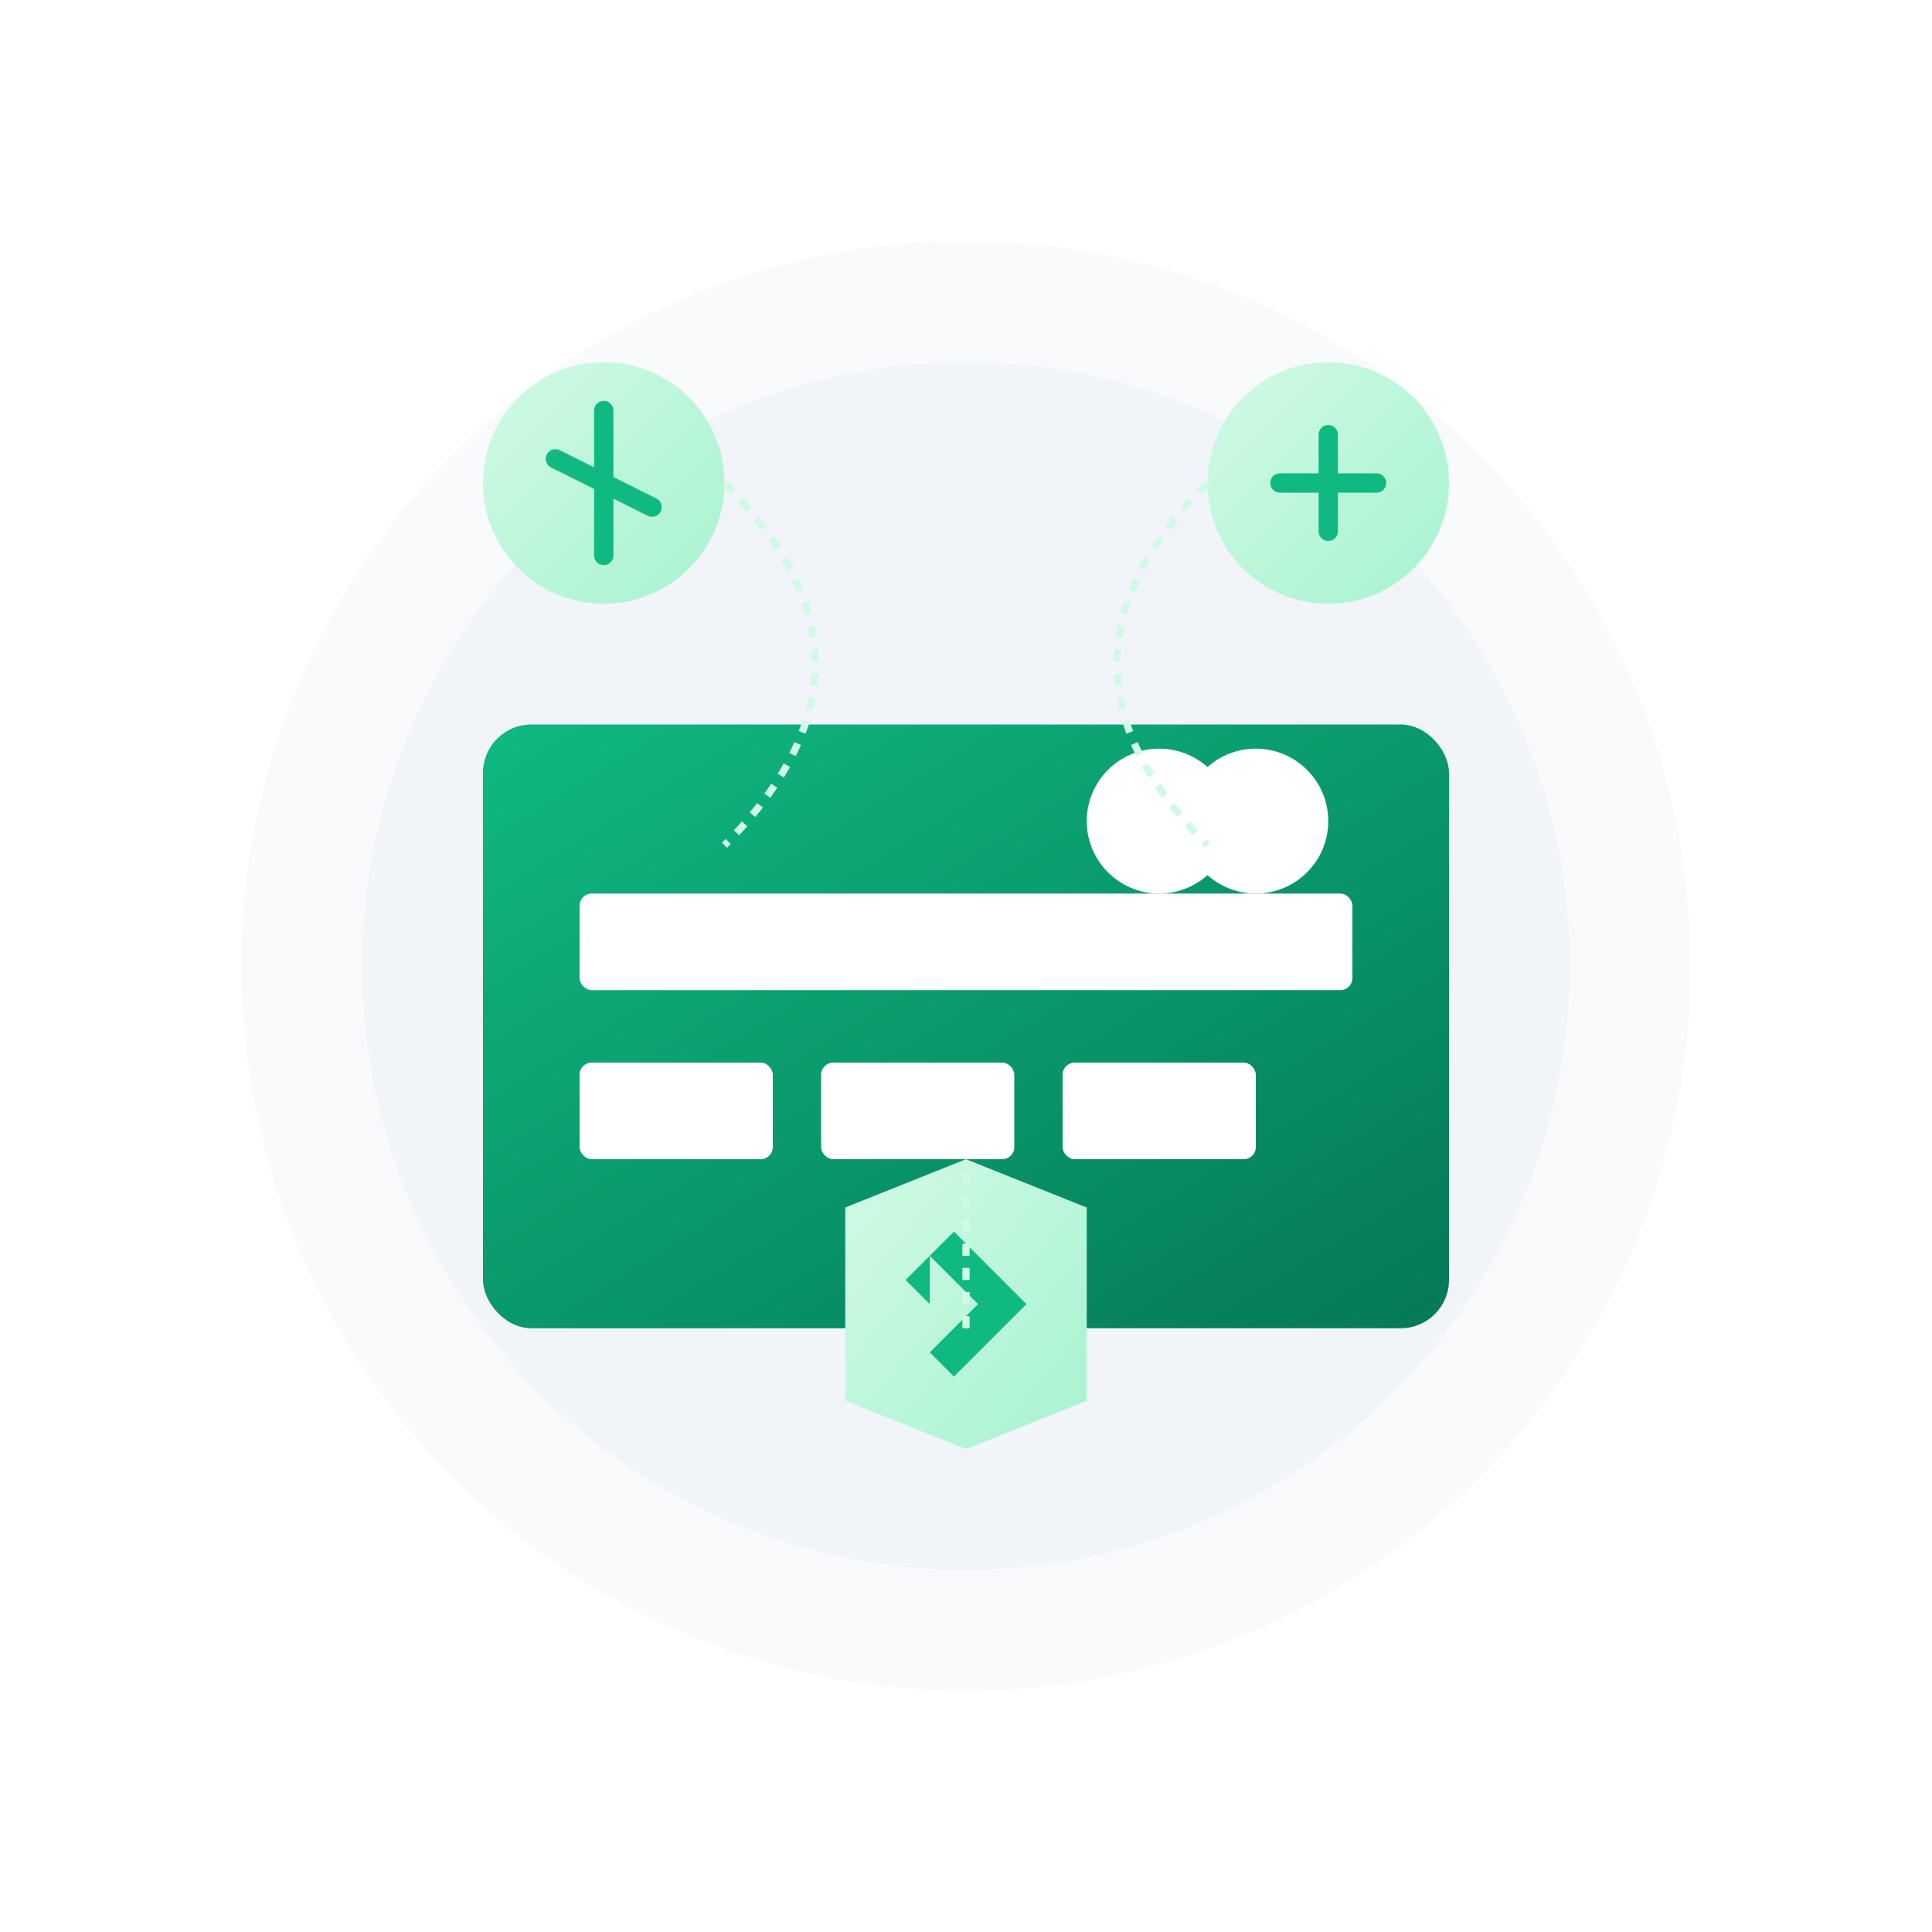<?xml version="1.0" encoding="UTF-8"?>
<svg xmlns="http://www.w3.org/2000/svg" viewBox="0 0 800 800">
  <defs>
    <linearGradient id="grad1" x1="0%" y1="0%" x2="100%" y2="100%">
      <stop offset="0%" style="stop-color:#10b981;stop-opacity:1" />
      <stop offset="100%" style="stop-color:#047857;stop-opacity:1" />
    </linearGradient>
    <linearGradient id="grad2" x1="0%" y1="0%" x2="100%" y2="100%">
      <stop offset="0%" style="stop-color:#d1fae5;stop-opacity:1" />
      <stop offset="100%" style="stop-color:#a7f3d0;stop-opacity:1" />
    </linearGradient>
    <filter id="shadow" x="-20%" y="-20%" width="140%" height="140%">
      <feDropShadow dx="0" dy="10" stdDeviation="15" flood-color="#0000001a" />
    </filter>
  </defs>
  
  <!-- Background Elements -->
  <circle cx="400" cy="400" r="300" fill="#f8fafc" />
  <circle cx="400" cy="400" r="250" fill="#f1f5f9" />
  
  <!-- Credit Card -->
  <g filter="url(#shadow)">
    <rect x="200" y="300" width="400" height="250" rx="20" fill="url(#grad1)" />
    <rect x="240" y="370" width="320" height="40" rx="5" fill="#ffffff20" />
    <rect x="240" y="440" width="80" height="40" rx="5" fill="#ffffff30" />
    <rect x="340" y="440" width="80" height="40" rx="5" fill="#ffffff30" />
    <rect x="440" y="440" width="80" height="40" rx="5" fill="#ffffff30" />
    <circle cx="520" cy="340" r="30" fill="#ffffff20" />
    <circle cx="480" cy="340" r="30" fill="#ffffff10" />
  </g>
  
  <!-- Payment Icons -->
  <g filter="url(#shadow)">
    <circle cx="250" cy="200" r="50" fill="url(#grad2)" />
    <path d="M250 170 L250 230 M230 190 L270 210" stroke="#10b981" stroke-width="8" stroke-linecap="round" />
  </g>
  
  <g filter="url(#shadow)">
    <circle cx="550" cy="200" r="50" fill="url(#grad2)" />
    <path d="M530 200 L570 200 M550 180 L550 220" stroke="#10b981" stroke-width="8" stroke-linecap="round" />
  </g>
  
  <!-- Security Shield -->
  <g filter="url(#shadow)">
    <path d="M400 600 L350 580 L350 500 L400 480 L450 500 L450 580 Z" fill="url(#grad2)" />
    <path d="M385 540 L375 530 L395 510 L425 540 L395 570 L385 560 L405 540 L385 520 Z" fill="#10b981" />
  </g>
  
  <!-- Connection Lines -->
  <path d="M300 200 C350 250, 350 300, 300 350" stroke="#d1fae5" stroke-width="3" stroke-dasharray="5,5" fill="none" />
  <path d="M500 200 C450 250, 450 300, 500 350" stroke="#d1fae5" stroke-width="3" stroke-dasharray="5,5" fill="none" />
  <path d="M400 550 L400 480" stroke="#d1fae5" stroke-width="3" stroke-dasharray="5,5" fill="none" />
</svg>
